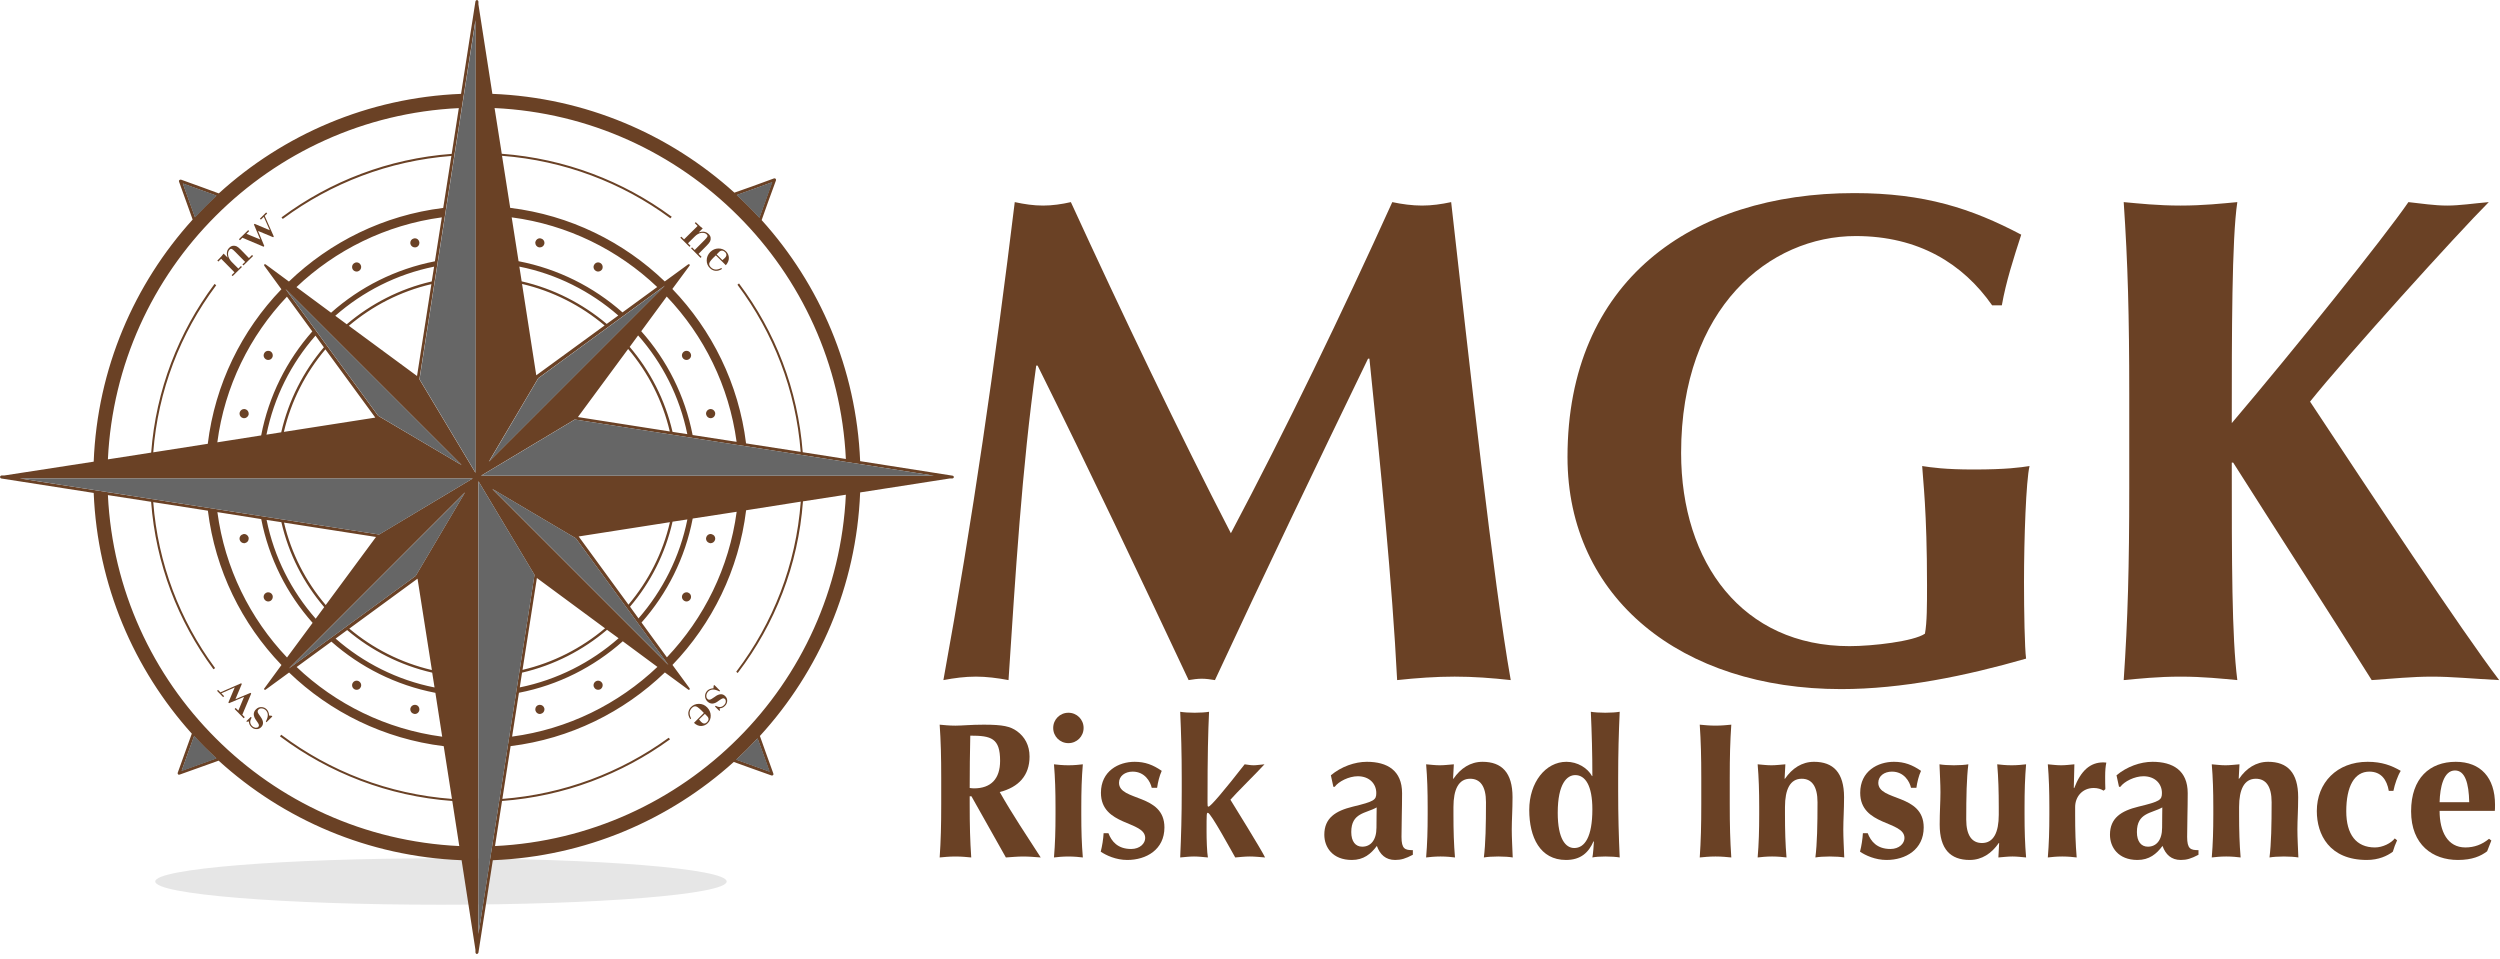 <?xml version="1.0" encoding="UTF-8" standalone="no"?>
<!DOCTYPE svg PUBLIC "-//W3C//DTD SVG 1.1//EN" "http://www.w3.org/Graphics/SVG/1.1/DTD/svg11.dtd">
<svg width="100%" height="100%" viewBox="0 0 245 94" version="1.1" xmlns="http://www.w3.org/2000/svg" xmlns:xlink="http://www.w3.org/1999/xlink" xml:space="preserve" xmlns:serif="http://www.serif.com/" style="fill-rule:evenodd;clip-rule:evenodd;stroke-linejoin:round;stroke-miterlimit:2;">
    <g id="Layer-1" serif:id="Layer 1" transform="matrix(1,0,0,1,-57.453,-133.251)">
        <g transform="matrix(0,-1,-1,0,100.662,191.641)">
            <path d="M-27.995,-28.004C-29.261,-28.004 -30.273,-15.474 -30.273,-0.009C-30.273,15.463 -29.261,27.995 -27.995,27.995C-26.746,27.995 -25.726,15.463 -25.726,-0.009C-25.726,-15.474 -26.746,-28.004 -27.995,-28.004" style="fill:rgb(230,230,230);"/>
        </g>
        <g transform="matrix(1,0,0,1,83.413,167.887)">
            <rect x="0" y="0" width="0.001" height="0.001" style="fill:rgb(106,65,37);"/>
        </g>
        <g transform="matrix(1,0,0,1,126.887,202.909)">
            <path d="M0,0.817C0,0.915 -0.054,1.023 -0.142,1.115C-0.333,1.296 -0.521,1.296 -0.731,1.083C-0.778,1.038 -0.843,0.961 -0.927,0.851L-0.355,0.301L-0.123,0.54C-0.039,0.624 0,0.712 0,0.817M-0.938,-0.68C-1.251,-0.68 -1.502,-0.579 -1.712,-0.371C-1.854,-0.232 -1.942,-0.049 -1.976,0.158C-2,0.372 -1.935,0.592 -1.783,0.824L-1.706,0.747C-1.928,0.326 -1.895,-0.018 -1.625,-0.285C-1.485,-0.421 -1.356,-0.463 -1.218,-0.428C-1.08,-0.4 -0.818,-0.175 -0.454,0.21L-1.425,1.181C-1.201,1.388 -0.967,1.497 -0.719,1.49C-0.461,1.479 -0.25,1.384 -0.082,1.216C0.121,1.023 0.223,0.767 0.216,0.463C0.209,0.158 0.088,-0.102 -0.135,-0.337C-0.366,-0.572 -0.636,-0.68 -0.938,-0.68" style="fill:rgb(106,65,37);fill-rule:nonzero;"/>
        </g>
        <g transform="matrix(1,0,0,1,127.502,201.759)">
            <path d="M0,-0.218C-0.238,-0.05 -0.406,0.049 -0.487,0.059C-0.571,0.076 -0.654,0.049 -0.724,-0.026C-0.81,-0.106 -0.839,-0.218 -0.825,-0.365C-0.81,-0.509 -0.738,-0.639 -0.65,-0.734C-0.389,-0.996 -0.028,-1 0.459,-0.747L0.521,-0.811L-0.042,-1.378L-0.112,-1.316L-0.129,-1.06C-0.389,-1.038 -0.589,-0.965 -0.738,-0.818C-0.876,-0.67 -0.954,-0.498 -0.954,-0.299C-0.954,-0.095 -0.876,0.076 -0.731,0.227C-0.42,0.529 -0.061,0.521 0.375,0.171C0.575,0.027 0.714,-0.057 0.791,-0.074C0.873,-0.088 0.937,-0.064 0.991,-0.008C1.069,0.059 1.085,0.15 1.077,0.265C1.069,0.385 1.008,0.494 0.903,0.595C0.677,0.823 0.409,0.838 0.095,0.658L0.018,0.728L0.445,1.16L0.514,1.103C0.487,1.019 0.474,0.957 0.474,0.904C0.67,0.904 0.842,0.83 0.991,0.673C1.136,0.536 1.201,0.378 1.217,0.192C1.224,0.01 1.164,-0.155 1.022,-0.288C0.765,-0.555 0.412,-0.537 0,-0.218" style="fill:rgb(106,65,37);fill-rule:nonzero;"/>
        </g>
        <g transform="matrix(1,0,0,1,82.07,202.628)">
            <path d="M0,-1.406L-0.063,-1.479L-1.544,-0.859L-0.918,-2.352L-0.987,-2.416L-3.017,-1.528L-3.251,-1.767L-3.345,-1.669L-2.752,-1.062L-2.648,-1.15L-2.927,-1.434L-1.613,-2.012L-2.237,-0.529L-2.175,-0.463L-0.698,-1.087L-1.26,0.263L-1.525,0L-1.625,0.106L-0.736,1.01L-0.631,0.905L-0.871,0.67L0,-1.406Z" style="fill:rgb(106,65,37);fill-rule:nonzero;"/>
        </g>
        <g transform="matrix(1,0,0,1,83.828,203.876)">
            <path d="M0,-0.501C-0.014,-0.758 -0.098,-0.957 -0.242,-1.108C-0.387,-1.252 -0.564,-1.329 -0.761,-1.329C-0.957,-1.339 -1.132,-1.266 -1.292,-1.108C-1.588,-0.81 -1.58,-0.449 -1.251,-0.007C-1.103,0.192 -1.019,0.329 -1.002,0.41C-0.99,0.491 -1.008,0.558 -1.071,0.617C-1.132,0.684 -1.227,0.701 -1.352,0.694C-1.464,0.67 -1.576,0.617 -1.672,0.522C-1.896,0.291 -1.911,0.02 -1.714,-0.287L-1.795,-0.372L-2.237,0.056L-2.172,0.115C-2.097,0.088 -2.033,0.081 -1.982,0.081C-1.982,0.277 -1.907,0.448 -1.758,0.6C-1.62,0.743 -1.458,0.824 -1.271,0.827C-1.085,0.838 -0.931,0.782 -0.789,0.645C-0.522,0.386 -0.535,0.038 -0.836,-0.375C-1.019,-0.613 -1.117,-0.785 -1.127,-0.866C-1.132,-0.957 -1.103,-1.034 -1.031,-1.098C-0.95,-1.182 -0.827,-1.22 -0.687,-1.199C-0.543,-1.182 -0.421,-1.111 -0.322,-1.017C-0.068,-0.758 -0.068,-0.397 -0.322,0.081L-0.265,0.157L0.314,-0.41L0.249,-0.48L0,-0.501Z" style="fill:rgb(106,65,37);fill-rule:nonzero;"/>
        </g>
        <g transform="matrix(1,0,0,1,127.928,159.477)">
            <path d="M0,-1.536C0.087,-1.623 0.182,-1.669 0.288,-1.662C0.386,-1.662 0.485,-1.613 0.582,-1.52C0.764,-1.332 0.757,-1.129 0.542,-0.928C0.503,-0.882 0.426,-0.817 0.324,-0.735L-0.244,-1.292L0,-1.536ZM-1.218,-0.71C-1.218,-0.404 -1.117,-0.156 -0.901,0.05C-0.757,0.198 -0.582,0.285 -0.375,0.315C-0.167,0.338 0.061,0.273 0.291,0.128L0.21,0.042C-0.21,0.263 -0.549,0.24 -0.819,-0.041C-0.954,-0.172 -0.998,-0.306 -0.961,-0.437C-0.931,-0.579 -0.713,-0.844 -0.321,-1.204L0.656,-0.233C0.852,-0.465 0.96,-0.696 0.954,-0.952C0.948,-1.204 0.852,-1.411 0.684,-1.585C0.485,-1.783 0.229,-1.874 -0.072,-1.874C-0.375,-1.867 -0.636,-1.759 -0.87,-1.529C-1.096,-1.292 -1.218,-1.019 -1.218,-0.71" style="fill:rgb(106,65,37);fill-rule:nonzero;"/>
        </g>
        <g transform="matrix(1,0,0,1,125.125,156.205)">
            <path d="M0,1.139L-0.249,0.883L0.395,0.242C0.617,0.017 0.831,-0.1 1.057,-0.13C1.287,-0.155 1.464,-0.113 1.585,0.017C1.666,0.093 1.68,0.164 1.646,0.245C1.613,0.317 1.511,0.432 1.369,0.58L0.405,1.546L0.151,1.291L0.049,1.377L0.983,2.319L1.082,2.219L0.787,1.923L1.592,1.109C1.755,0.944 1.869,0.807 1.916,0.702C1.967,0.599 1.988,0.482 1.971,0.347C1.96,0.213 1.89,0.101 1.781,-0.013C1.538,-0.253 1.22,-0.314 0.824,-0.181L0.813,-0.188L1.196,-0.572C1.031,-0.688 0.864,-0.835 0.692,-1.01L0.51,-1.18L0.416,-1.089L0.692,-0.807L-0.634,0.503L-0.901,0.242L-1.002,0.336L-0.1,1.237L0,1.139Z" style="fill:rgb(106,65,37);fill-rule:nonzero;"/>
        </g>
        <g transform="matrix(1,0,0,1,81.209,154.949)">
            <path d="M0,1.602L2.079,2.482L2.143,2.407L1.531,0.933L3.014,1.551L3.077,1.485L2.186,-0.538L2.426,-0.773L2.328,-0.88L1.715,-0.267L1.809,-0.174L2.097,-0.447L2.681,0.866L1.199,0.238L1.127,0.3L1.746,1.77L0.398,1.216L0.659,0.954L0.568,0.852L-0.342,1.744L-0.24,1.844L0,1.602Z" style="fill:rgb(106,65,37);fill-rule:nonzero;"/>
        </g>
        <g transform="matrix(1,0,0,1,79.126,159.026)">
            <path d="M0,-0.415L1.306,0.91L1.029,1.184L1.124,1.285L2.034,0.389L1.936,0.295L1.687,0.547L1.031,-0.108C0.826,-0.333 0.707,-0.552 0.68,-0.78C0.654,-1.01 0.707,-1.185 0.826,-1.308C0.908,-1.394 0.979,-1.406 1.063,-1.367C1.138,-1.325 1.247,-1.234 1.389,-1.085L2.353,-0.108L2.086,0.139L2.186,0.237L3.126,-0.684L3.029,-0.789L2.724,-0.485L1.923,-1.308C1.764,-1.469 1.625,-1.579 1.527,-1.63C1.418,-1.683 1.303,-1.7 1.173,-1.691C1.031,-1.67 0.914,-1.614 0.801,-1.5C0.554,-1.266 0.496,-0.945 0.629,-0.543L0.621,-0.538L0.242,-0.922C0.116,-0.753 -0.028,-0.592 -0.2,-0.415L-0.375,-0.245L-0.277,-0.142L0,-0.415Z" style="fill:rgb(106,65,37);fill-rule:nonzero;"/>
        </g>
        <g transform="matrix(1,0,0,1,110.244,156.614)">
            <path d="M0,0.87C0.04,0.882 0.082,0.882 0.116,0.882C0.312,0.882 0.498,0.752 0.552,0.551C0.563,0.514 0.566,0.474 0.566,0.437C0.566,0.243 0.433,0.06 0.231,0.011C0.193,-0.003 0.156,-0.012 0.116,-0.012C-0.084,-0.012 -0.258,0.125 -0.317,0.323C-0.332,0.356 -0.332,0.398 -0.332,0.437C-0.332,0.635 -0.196,0.817 0,0.87" style="fill:rgb(106,65,37);fill-rule:nonzero;"/>
        </g>
        <g transform="matrix(1,0,0,1,115.847,159.028)">
            <path d="M0,0.772C0.073,0.817 0.142,0.836 0.219,0.836C0.372,0.836 0.527,0.752 0.615,0.616C0.655,0.545 0.668,0.465 0.668,0.388C0.668,0.235 0.583,0.081 0.452,0.004C0.372,-0.041 0.296,-0.064 0.219,-0.064C0.073,-0.064 -0.089,0.02 -0.163,0.167C-0.21,0.235 -0.228,0.316 -0.228,0.381C-0.228,0.545 -0.146,0.689 0,0.772" style="fill:rgb(106,65,37);fill-rule:nonzero;"/>
        </g>
        <g transform="matrix(1,0,0,1,124.343,167.855)">
            <path d="M0,0.45C0.084,0.59 0.229,0.673 0.391,0.673C0.466,0.673 0.537,0.652 0.608,0.613C0.761,0.524 0.838,0.373 0.838,0.229C0.838,0.152 0.815,0.064 0.771,-0.001L0.708,0.033L0.771,-0.001C0.692,-0.153 0.543,-0.223 0.386,-0.223C0.31,-0.223 0.229,-0.206 0.168,-0.167C0.02,-0.079 -0.062,0.064 -0.062,0.229C-0.062,0.292 -0.039,0.373 0,0.45" style="fill:rgb(106,65,37);fill-rule:nonzero;"/>
        </g>
        <g transform="matrix(1,0,0,1,127.092,173.334)">
            <path d="M0,0.901C0.046,0.901 0.079,0.896 0.119,0.887C0.323,0.835 0.454,0.649 0.454,0.451C0.454,0.416 0.451,0.374 0.437,0.331L0.368,0.359L0.437,0.331C0.375,0.137 0.204,0 0,0C-0.037,0 -0.077,0.009 -0.117,0.018C-0.313,0.074 -0.45,0.253 -0.45,0.451C-0.45,0.493 -0.44,0.533 -0.429,0.563C-0.375,0.761 -0.2,0.901 0,0.901" style="fill:rgb(106,65,37);fill-rule:nonzero;"/>
        </g>
        <g transform="matrix(1,0,0,1,127.546,186.031)">
            <path d="M0,0.006C0,-0.204 -0.131,-0.372 -0.335,-0.422C-0.375,-0.439 -0.408,-0.449 -0.454,-0.449C-0.654,-0.449 -0.829,-0.316 -0.883,-0.113C-0.894,-0.074 -0.904,-0.036 -0.904,0.006C-0.904,0.202 -0.768,0.382 -0.571,0.431C-0.531,0.455 -0.491,0.455 -0.454,0.455C-0.25,0.455 -0.079,0.319 -0.018,0.125L-0.086,0.098L-0.018,0.125C-0.003,0.091 0,0.038 0,0.006" style="fill:rgb(106,65,37);fill-rule:nonzero;"/>
        </g>
        <g transform="matrix(1,0,0,1,124.952,192.134)">
            <path d="M0,-0.775C-0.072,-0.828 -0.142,-0.838 -0.217,-0.838C-0.379,-0.838 -0.524,-0.754 -0.608,-0.614C-0.647,-0.546 -0.67,-0.469 -0.67,-0.392C-0.67,-0.239 -0.589,-0.087 -0.44,-0C-0.379,0.038 -0.298,0.063 -0.223,0.063C-0.072,0.063 0.084,-0.025 0.163,-0.169L0.1,-0.196L0.163,-0.169C0.21,-0.239 0.223,-0.312 0.223,-0.392C0.223,-0.546 0.152,-0.698 0,-0.775" style="fill:rgb(106,65,37);fill-rule:nonzero;"/>
        </g>
        <g transform="matrix(1,0,0,1,116.462,200.619)">
            <path d="M0,-0.432C-0.088,-0.582 -0.244,-0.663 -0.396,-0.663C-0.473,-0.663 -0.542,-0.646 -0.615,-0.604C-0.761,-0.516 -0.843,-0.372 -0.843,-0.218C-0.843,-0.134 -0.826,-0.06 -0.778,0.003C-0.705,0.157 -0.542,0.231 -0.396,0.231C-0.319,0.231 -0.244,0.216 -0.163,0.174C-0.032,0.09 0.053,-0.06 0.053,-0.218C0.053,-0.295 0.04,-0.372 0,-0.432" style="fill:rgb(106,65,37);fill-rule:nonzero;"/>
        </g>
        <g transform="matrix(1,0,0,1,110.36,203.223)">
            <path d="M0,-0.9C-0.034,-0.9 -0.076,-0.893 -0.116,-0.886C-0.325,-0.837 -0.447,-0.655 -0.447,-0.456C-0.447,-0.417 -0.44,-0.379 -0.433,-0.333C-0.374,-0.132 -0.2,0 0,0C0.04,0 0.077,-0.01 0.116,-0.024L0.102,-0.09L0.116,-0.024C0.317,-0.077 0.45,-0.255 0.45,-0.456C0.45,-0.49 0.447,-0.529 0.437,-0.567C0.382,-0.767 0.196,-0.9 0,-0.9" style="fill:rgb(106,65,37);fill-rule:nonzero;"/>
        </g>
        <g transform="matrix(1,0,0,1,98.234,203.21)">
            <path d="M0,-0.873C-0.049,-0.88 -0.084,-0.887 -0.121,-0.887C-0.321,-0.887 -0.503,-0.754 -0.56,-0.554C-0.572,-0.516 -0.572,-0.477 -0.572,-0.442C-0.572,-0.242 -0.445,-0.063 -0.242,-0.011L-0.223,-0.077L-0.242,-0.011C-0.204,0.003 -0.158,0.014 -0.121,0.014C0.07,0.014 0.254,-0.119 0.305,-0.319C0.317,-0.365 0.321,-0.403 0.321,-0.442C0.321,-0.642 0.193,-0.824 0,-0.873" style="fill:rgb(106,65,37);fill-rule:nonzero;"/>
        </g>
        <g transform="matrix(1,0,0,1,92.626,200.791)">
            <path d="M0,-0.775C-0.066,-0.817 -0.147,-0.835 -0.223,-0.835C-0.377,-0.835 -0.533,-0.754 -0.612,-0.603C-0.652,-0.544 -0.669,-0.466 -0.669,-0.389C-0.669,-0.231 -0.591,-0.081 -0.445,0.003C-0.377,0.045 -0.303,0.06 -0.223,0.06C-0.066,0.06 0.086,-0.014 0.161,-0.169C0.205,-0.231 0.224,-0.305 0.224,-0.389C0.224,-0.544 0.142,-0.687 0,-0.775" style="fill:rgb(106,65,37);fill-rule:nonzero;"/>
        </g>
        <g transform="matrix(1,0,0,1,84.126,191.974)">
            <path d="M0,-0.453C-0.075,-0.593 -0.231,-0.677 -0.389,-0.677C-0.461,-0.677 -0.54,-0.667 -0.612,-0.617C-0.757,-0.537 -0.838,-0.386 -0.838,-0.231C-0.838,-0.151 -0.813,-0.078 -0.774,-0.008C-0.69,0.136 -0.54,0.224 -0.382,0.224C-0.308,0.224 -0.231,0.199 -0.159,0.161C-0.017,0.073 0.058,-0.078 0.058,-0.231C0.058,-0.308 0.049,-0.386 0,-0.453" style="fill:rgb(106,65,37);fill-rule:nonzero;"/>
        </g>
        <g transform="matrix(1,0,0,1,81.379,186.486)">
            <path d="M0,-0.904C-0.046,-0.904 -0.079,-0.894 -0.112,-0.877C-0.319,-0.827 -0.453,-0.659 -0.453,-0.449C-0.453,-0.417 -0.445,-0.364 -0.435,-0.33C-0.38,-0.136 -0.198,0 0,0C0.039,0 0.072,0 0.116,-0.024C0.315,-0.073 0.445,-0.253 0.445,-0.449C0.445,-0.491 0.44,-0.529 0.437,-0.568C0.373,-0.771 0.194,-0.904 0,-0.904" style="fill:rgb(106,65,37);fill-rule:nonzero;"/>
        </g>
        <g transform="matrix(1,0,0,1,81.267,173.349)">
            <path d="M0,0.873C0.033,0.882 0.066,0.887 0.112,0.887C0.307,0.887 0.485,0.747 0.549,0.557C0.552,0.519 0.558,0.478 0.558,0.436C0.558,0.238 0.428,0.06 0.228,0.003C0.184,-0.005 0.144,-0.014 0.112,-0.014C-0.086,-0.014 -0.268,0.123 -0.323,0.317C-0.333,0.359 -0.34,0.401 -0.34,0.436C-0.34,0.634 -0.207,0.82 0,0.873" style="fill:rgb(106,65,37);fill-rule:nonzero;"/>
        </g>
        <g transform="matrix(1,0,0,1,83.413,168.272)">
            <path d="M0.102,0.197C0.174,0.235 0.252,0.256 0.324,0.256C0.482,0.256 0.638,0.174 0.713,0.033C0.763,-0.044 0.771,-0.124 0.771,-0.187C0.771,-0.352 0.696,-0.496 0.554,-0.584C0.482,-0.622 0.405,-0.64 0.324,-0.64C0.174,-0.64 0.023,-0.57 -0.061,-0.417C-0.1,-0.352 -0.125,-0.264 -0.125,-0.187C-0.125,-0.044 -0.043,0.107 0.102,0.197" style="fill:rgb(106,65,37);fill-rule:nonzero;"/>
        </g>
        <g transform="matrix(1,0,0,1,92.015,159.185)">
            <path d="M0,0.459C0.079,0.596 0.235,0.68 0.389,0.68C0.464,0.68 0.545,0.661 0.612,0.615C0.754,0.533 0.833,0.389 0.833,0.231C0.833,0.159 0.817,0.079 0.773,0.01C0.698,-0.137 0.545,-0.221 0.389,-0.221C0.309,-0.221 0.235,-0.198 0.167,-0.153C0.021,-0.076 -0.058,0.079 -0.058,0.231C-0.058,0.308 -0.041,0.389 0,0.459" style="fill:rgb(106,65,37);fill-rule:nonzero;"/>
        </g>
        <g transform="matrix(1,0,0,1,98.113,156.602)">
            <path d="M0,0.894C0.033,0.894 0.072,0.894 0.121,0.882C0.314,0.829 0.442,0.647 0.442,0.449C0.442,0.41 0.438,0.368 0.426,0.335C0.375,0.137 0.2,0 0,0C-0.037,0 -0.083,0.009 -0.121,0.023C-0.324,0.072 -0.451,0.254 -0.451,0.449C-0.451,0.486 -0.445,0.526 -0.438,0.563C-0.382,0.764 -0.2,0.894 0,0.894" style="fill:rgb(106,65,37);fill-rule:nonzero;"/>
        </g>
        <g transform="matrix(1,0,0,1,129.788,154.399)">
            <path d="M0,51.202C-6.164,57.366 -14.531,61.313 -23.823,61.765L-23.136,57.348C-17.027,56.892 -11.401,54.725 -6.73,51.346L-6.674,51.297L-6.721,51.248C-6.73,51.226 -6.746,51.209 -6.765,51.195L-6.805,51.153L-6.859,51.191C-11.48,54.54 -17.059,56.679 -23.103,57.145L-22.296,51.971C-16.462,51.252 -11.203,48.629 -7.177,44.751L-4.901,46.424L-4.884,46.437L-4.884,46.428L-4.884,46.441C-4.857,46.452 -4.844,46.459 -4.83,46.459C-4.796,46.459 -4.782,46.452 -4.756,46.424C-4.728,46.395 -4.728,46.35 -4.752,46.322L-4.749,46.311L-6.434,44.015C-2.547,39.976 0.068,34.71 0.785,28.858L6.139,28.014C5.676,34.226 3.404,39.927 -0.142,44.625L-0.182,44.681L-0.142,44.723L-0.098,44.759L-0.041,44.807L0.007,44.744C3.603,40.014 5.892,34.255 6.356,27.985L10.56,27.335C10.118,36.642 6.176,45.032 0,51.202M2.405,52.619L3.064,54.456L1.232,53.793L-0.175,53.292C0.542,52.626 1.232,51.942 1.9,51.226L2.405,52.619ZM-51.191,51.202C-57.361,45.039 -61.314,36.674 -61.761,27.373L-57.526,28.028C-57.072,34.118 -54.886,39.734 -51.454,44.387L-51.415,44.439L-51.363,44.408C-51.343,44.39 -51.324,44.38 -51.305,44.362L-51.256,44.32L-51.299,44.264C-54.69,39.653 -56.854,34.1 -57.317,28.062L-51.962,28.9C-51.242,34.738 -48.628,39.99 -44.75,44.022L-46.419,46.301L-46.433,46.301L-46.426,46.301L-46.438,46.322C-46.472,46.35 -46.463,46.406 -46.423,46.437C-46.407,46.452 -46.393,46.459 -46.363,46.459C-46.347,46.459 -46.326,46.452 -46.311,46.441L-46.311,46.444L-44.005,44.759C-39.97,48.646 -34.702,51.259 -28.851,51.977L-28.044,57.145C-34.28,56.679 -40.003,54.425 -44.712,50.901L-44.775,50.855L-44.813,50.911C-44.822,50.922 -44.834,50.935 -44.852,50.95L-44.899,51.003L-44.838,51.058C-40.082,54.61 -34.299,56.886 -28.011,57.348L-27.326,61.765C-36.634,61.324 -45.022,57.376 -51.191,51.202M-52.688,53.716L-54.528,54.379L-53.87,52.542L-53.313,51.003C-52.626,51.753 -51.899,52.472 -51.154,53.166L-52.688,53.716ZM-51.191,0.005C-45.027,-6.158 -36.66,-10.111 -27.371,-10.553L-28.069,-6.069C-34.266,-5.608 -39.982,-3.38 -44.689,0.112L-44.752,0.145L-44.7,0.203L-44.67,0.252L-44.631,0.305L-44.57,0.268C-39.895,-3.182 -34.241,-5.39 -28.101,-5.865L-28.9,-0.77C-34.739,-0.052 -39.989,2.568 -44.02,6.444L-46.286,4.773L-46.305,4.764L-46.311,4.756C-46.349,4.733 -46.405,4.733 -46.433,4.766C-46.463,4.808 -46.463,4.846 -46.437,4.88L-46.447,4.88L-44.757,7.198C-48.642,11.228 -51.261,16.492 -51.973,22.344L-57.317,23.181C-56.844,17.095 -54.637,11.491 -51.188,6.865L-51.145,6.802L-51.2,6.763C-51.219,6.744 -51.231,6.737 -51.242,6.728L-51.305,6.676L-51.352,6.737C-54.833,11.407 -57.056,17.074 -57.519,23.208L-61.761,23.869C-61.32,14.567 -57.374,6.178 -51.191,0.005M-53.74,-1.306L-54.406,-3.152L-52.567,-2.489L-51.144,-1.976C-51.86,-1.302 -52.557,-0.612 -53.229,0.116L-53.74,-1.306ZM0,0.005C6.164,6.165 10.115,14.537 10.56,23.832L6.332,23.169C5.862,17.02 3.632,11.361 0.128,6.688L0.087,6.626L0.035,6.676C0.014,6.688 0,6.702 -0.014,6.714L-0.066,6.756L-0.02,6.817C3.438,11.452 5.655,17.046 6.132,23.133L0.778,22.304C0.062,16.462 -2.57,11.202 -6.444,7.17L-4.768,4.903L-4.756,4.891L-4.752,4.88C-4.721,4.846 -4.737,4.789 -4.763,4.764C-4.796,4.733 -4.844,4.733 -4.884,4.756L-4.884,4.752L-7.188,6.433C-11.223,2.551 -16.485,-0.06 -22.336,-0.778L-23.136,-5.878C-17.004,-5.406 -11.357,-3.224 -6.696,0.203L-6.642,0.252L-6.597,0.198C-6.576,0.188 -6.568,0.174 -6.553,0.153L-6.505,0.097L-6.568,0.047C-11.28,-3.413 -16.973,-5.611 -23.162,-6.079L-23.867,-10.558C-14.555,-10.118 -6.172,-6.167 0,0.005M1.485,-2.61L3.315,-3.273L2.656,-1.432L2.083,0.174C1.379,-0.599 0.644,-1.33 -0.121,-2.033L1.485,-2.61ZM-9.464,39.86C-6.954,37.024 -5.189,33.532 -4.451,29.669L-0.142,29.006C-0.88,34.496 -3.338,39.436 -6.979,43.271L-9.464,39.86ZM-21.478,46.743C-17.616,45.992 -14.133,44.215 -11.303,41.697L-7.908,44.208C-11.733,47.84 -16.666,50.305 -22.149,51.038L-21.478,46.743ZM-25.45,26.008L-19.956,35.187L-25.45,70.377L-25.45,26.008ZM-39.858,41.732C-37.025,44.239 -33.529,46.003 -29.667,46.75L-29,51.048C-34.492,50.315 -39.44,47.854 -43.264,44.219L-39.858,41.732ZM-46.735,29.722C-45.984,33.574 -44.212,37.069 -41.698,39.892L-44.208,43.286C-47.834,39.465 -50.302,34.531 -51.03,29.041L-46.735,29.722ZM-26.007,25.744L-35.184,31.232L-70.372,25.744L-26.007,25.744ZM-41.73,11.331C-44.233,14.168 -46,17.663 -46.74,21.523L-51.037,22.2C-50.318,16.708 -47.848,11.756 -44.216,7.927L-41.73,11.331ZM-29.715,4.46C-33.566,5.212 -37.06,6.98 -39.889,9.498L-43.283,6.988C-39.461,3.362 -34.523,0.892 -29.037,0.153L-29.715,4.46ZM-25.741,25.189L-31.236,16.017L-25.741,-19.174L-25.741,25.189ZM-11.332,9.466C-14.166,6.959 -17.66,5.196 -21.516,4.451L-22.189,0.153C-16.695,0.88 -11.757,3.341 -7.929,6.98L-11.332,9.466ZM-4.458,21.485C-5.207,17.625 -6.982,14.133 -9.494,11.312L-6.995,7.913C-3.355,11.735 -0.892,16.666 -0.149,22.151L-4.458,21.485ZM-25.192,25.468L-16.012,19.965L19.18,25.468L-25.192,25.468ZM-10.593,38.307C-8.584,35.948 -7.129,33.104 -6.426,29.977L-4.972,29.756C-5.709,33.42 -7.394,36.74 -9.761,39.454L-10.593,38.307ZM-21.174,44.772C-18.045,44.043 -15.207,42.581 -12.846,40.572L-11.713,41.399C-14.417,43.776 -17.73,45.47 -21.397,46.217L-21.174,44.772ZM-38.312,40.6C-35.949,42.605 -33.102,44.057 -29.979,44.772L-29.75,46.223C-33.419,45.495 -36.739,43.802 -39.446,41.434L-38.312,40.6ZM-44.761,30.026C-44.042,33.157 -42.582,35.99 -40.564,38.352L-41.397,39.485C-43.776,36.775 -45.471,33.462 -46.207,29.806L-44.761,30.026ZM-40.596,12.886C-42.6,15.244 -44.058,18.096 -44.775,21.218L-46.221,21.448C-45.488,17.777 -43.797,14.46 -41.418,11.745L-40.596,12.886ZM-30.025,6.433C-33.147,7.152 -35.991,8.623 -38.354,10.63L-39.479,9.798C-36.778,7.426 -33.461,5.725 -29.794,4.984L-30.025,6.433ZM-12.877,10.597C-15.248,8.6 -18.089,7.137 -21.211,6.425L-21.438,4.98C-17.779,5.711 -14.455,7.401 -11.743,9.771L-12.877,10.597ZM-6.426,21.176C-7.15,18.047 -8.611,15.214 -10.625,12.848L-9.799,11.723C-7.415,14.415 -5.724,17.739 -4.979,21.397L-6.426,21.176ZM-15.626,31.425L-6.684,30.026C-7.384,33.058 -8.804,35.811 -10.746,38.107L-15.626,31.425ZM-19.719,35.496L-13.042,40.425C-15.339,42.364 -18.1,43.791 -21.127,44.499L-19.719,35.496ZM-31.417,35.562L-30.011,44.516C-33.047,43.805 -35.808,42.391 -38.103,40.457L-31.417,35.562ZM-40.414,38.146C-42.361,35.853 -43.79,33.1 -44.501,30.068L-35.487,31.474L-40.414,38.146ZM-35.556,19.776L-44.514,21.176C-43.804,18.145 -42.387,15.384 -40.447,13.091L-35.556,19.776ZM-31.466,15.7L-38.147,10.779C-35.845,8.83 -33.098,7.405 -30.06,6.698L-31.466,15.7ZM-19.781,15.632L-21.174,6.679C-18.147,7.384 -15.384,8.806 -13.083,10.746L-19.781,15.632ZM-10.777,13.051C-8.828,15.344 -7.408,18.108 -6.696,21.134L-15.7,19.724L-10.777,13.051ZM-27.096,24.431L-35.281,19.6L-44.358,7.17L-27.096,24.431ZM-24.435,24.098L-19.591,15.914L-7.177,6.839L-24.435,24.098ZM-24.097,26.763L-15.907,31.603L-6.832,44.022L-24.097,26.763ZM-26.761,27.098L-31.6,35.289L-44.02,44.362L-26.761,27.098ZM21.141,25.596C21.141,25.566 21.141,25.55 21.113,25.536C21.097,25.503 21.059,25.468 21.019,25.468L11.96,24.044C11.582,14.967 8,6.724 2.307,0.421L2.929,-1.33L3.708,-3.465C3.722,-3.524 3.718,-3.589 3.672,-3.631C3.632,-3.673 3.569,-3.685 3.515,-3.664L1.379,-2.883L-0.365,-2.268C-6.696,-7.992 -14.963,-11.586 -24.083,-11.95L-25.45,-20.729L-25.45,-20.99C-25.45,-21.048 -25.49,-21.094 -25.531,-21.125C-25.552,-21.132 -25.578,-21.148 -25.604,-21.148C-25.625,-21.148 -25.648,-21.132 -25.666,-21.106C-25.695,-21.094 -25.734,-21.059 -25.741,-21.018L-27.152,-11.95C-36.274,-11.582 -44.57,-7.951 -50.893,-2.196L-52.46,-2.772L-54.595,-3.543C-54.653,-3.553 -54.716,-3.543 -54.76,-3.497C-54.8,-3.465 -54.814,-3.394 -54.792,-3.352L-54.022,-1.21L-53.456,0.37C-59.181,6.688 -62.794,14.967 -63.153,24.095L-71.929,25.45L-72.19,25.45C-72.239,25.45 -72.293,25.49 -72.311,25.537C-72.333,25.554 -72.339,25.581 -72.333,25.608C-72.333,25.627 -72.325,25.648 -72.311,25.664C-72.293,25.702 -72.258,25.734 -72.209,25.744L-63.153,27.159C-62.783,36.207 -59.211,44.439 -53.538,50.75L-54.145,52.43L-54.917,54.579C-54.942,54.631 -54.917,54.698 -54.886,54.733C-54.846,54.782 -54.785,54.785 -54.723,54.761L-52.584,53.997L-50.909,53.397C-44.571,59.164 -36.259,62.793 -27.098,63.154L-25.741,71.936L-25.741,72.185C-25.741,72.245 -25.706,72.298 -25.666,72.319C-25.639,72.329 -25.618,72.35 -25.595,72.35L-25.592,72.35C-25.564,72.34 -25.544,72.329 -25.531,72.315C-25.49,72.287 -25.467,72.256 -25.45,72.214L-24.039,63.154C-14.971,62.793 -6.73,59.21 -0.426,53.523L1.127,54.084L3.268,54.848C3.315,54.87 3.387,54.855 3.417,54.817C3.464,54.782 3.478,54.716 3.454,54.663L2.682,52.514L2.135,50.978C7.936,44.636 11.594,36.295 11.96,27.11L20.734,25.744L20.99,25.744C21.052,25.744 21.097,25.706 21.124,25.664C21.141,25.644 21.151,25.618 21.141,25.596" style="fill:rgb(106,65,37);fill-rule:nonzero;"/>
        </g>
        <g transform="matrix(1,0,0,1,98.567,144.397)">
            <path d="M0,26.019L5.494,35.191L5.494,-9.172L0,26.019Z" style="fill:rgb(102,102,102);fill-rule:nonzero;"/>
        </g>
        <g transform="matrix(1,0,0,1,109.839,215.599)">
            <path d="M0,-26.013L-5.494,-35.189L-5.494,9.176L0,-26.013Z" style="fill:rgb(102,102,102);fill-rule:nonzero;"/>
        </g>
        <g transform="matrix(1,0,0,1,94.611,180.143)">
            <path d="M0,5.495L9.175,0L-35.183,0L0,5.495Z" style="fill:rgb(102,102,102);fill-rule:nonzero;"/>
        </g>
        <g transform="matrix(1,0,0,1,113.79,179.866)">
            <path d="M0,-5.503L-9.178,0L35.19,0L0,-5.503Z" style="fill:rgb(102,102,102);fill-rule:nonzero;"/>
        </g>
        <g transform="matrix(1,0,0,1,94.516,166.415)">
            <path d="M0,7.584L8.185,12.422L-9.075,-4.838L0,7.584Z" style="fill:rgb(102,102,102);fill-rule:nonzero;"/>
        </g>
        <g transform="matrix(1,0,0,1,98.197,190.57)">
            <path d="M0,-0.882L4.842,-9.073L-12.42,8.191L0,-0.882Z" style="fill:rgb(102,102,102);fill-rule:nonzero;"/>
        </g>
        <g transform="matrix(1,0,0,1,113.89,193.58)">
            <path d="M0,-7.578L-8.185,-12.419L9.079,4.841L0,-7.578Z" style="fill:rgb(102,102,102);fill-rule:nonzero;"/>
        </g>
        <g transform="matrix(1,0,0,1,110.21,169.418)">
            <path d="M0,0.898L-4.836,9.079L12.42,-8.181L0,0.898Z" style="fill:rgb(102,102,102);fill-rule:nonzero;"/>
        </g>
        <g transform="matrix(1,0,0,1,131.862,151.111)">
            <path d="M0,3.486L0.016,3.506L0.612,1.872L1.295,-0.02L-0.589,0.66L-2.223,1.244L-2.205,1.274C-1.441,1.982 -0.703,2.716 0,3.486" style="fill:rgb(102,102,102);fill-rule:nonzero;"/>
        </g>
        <g transform="matrix(1,0,0,1,75.358,154.572)">
            <path d="M0,-3.355L0.676,-1.465L1.201,0L1.234,-0.035C1.898,-0.753 2.603,-1.453 3.318,-2.128L3.346,-2.149L1.884,-2.669L0,-3.355Z" style="fill:rgb(102,102,102);fill-rule:nonzero;"/>
        </g>
        <g transform="matrix(1,0,0,1,76.499,208.785)">
            <path d="M0,-3.394L-0.024,-3.433L-0.593,-1.844L-1.266,0.039L0.617,-0.645L2.188,-1.206L2.158,-1.235C1.418,-1.921 0.694,-2.655 0,-3.394" style="fill:rgb(102,102,102);fill-rule:nonzero;"/>
        </g>
        <g transform="matrix(1,0,0,1,131.699,208.901)">
            <path d="M0,-3.311L-0.016,-3.279C-0.678,-2.571 -1.369,-1.883 -2.093,-1.228L-2.126,-1.197L-0.678,-0.684L1.208,0L0.522,-1.883L0,-3.311Z" style="fill:rgb(102,102,102);fill-rule:nonzero;"/>
        </g>
        <g transform="matrix(1,0,0,1,159.003,183.879)">
            <path d="M0,-14.8C-1.425,-4.549 -2.037,5.77 -2.715,16.021C-3.801,15.817 -4.888,15.681 -5.906,15.681C-6.992,15.681 -8.01,15.817 -9.097,16.021C-6.246,0.407 -4.005,-15.207 -2.104,-30.821C-1.154,-30.617 -0.271,-30.482 0.679,-30.482C1.562,-30.482 2.512,-30.617 3.395,-30.821C8.35,-20.027 14.121,-7.944 19.076,1.629C24.439,-8.487 30.006,-20.027 34.894,-30.821C35.844,-30.617 36.862,-30.482 37.813,-30.482C38.764,-30.482 39.714,-30.617 40.664,-30.821C42.429,-15.207 44.805,6.449 46.502,16.021C44.669,15.817 42.837,15.681 41.004,15.681C39.171,15.681 37.27,15.817 35.369,16.021C34.894,6.585 33.739,-4.957 32.653,-15.479L32.518,-15.479C27.426,-4.957 22.402,5.499 17.515,16.021C17.107,15.953 16.632,15.886 16.225,15.886C15.818,15.886 15.342,15.953 14.935,16.021C10.115,5.77 5.228,-4.549 0.136,-14.8L0,-14.8Z" style="fill:rgb(106,65,37);fill-rule:nonzero;"/>
        </g>
        <g transform="matrix(1,0,0,1,252.682,189.784)">
            <path d="M0,-26.611C-2.851,-30.684 -7.195,-33.4 -13.373,-33.4C-21.791,-33.4 -30.48,-26.407 -30.48,-12.151C-30.48,-1.357 -24.438,6.789 -13.984,6.789C-11.676,6.789 -7.671,6.315 -6.585,5.568C-6.381,4.482 -6.381,2.785 -6.381,0.816C-6.381,-6.516 -6.788,-9.571 -6.856,-10.861C-5.974,-10.725 -4.616,-10.522 -1.833,-10.522C1.426,-10.522 2.783,-10.725 3.666,-10.861C3.327,-9.436 3.123,-3.8 3.123,0.544C3.123,3.396 3.191,6.993 3.327,8.012C-2.579,9.708 -8.825,10.998 -14.799,10.998C-30.413,10.998 -41.614,2.106 -41.614,-11.744C-41.614,-28.987 -29.462,-37.609 -13.509,-37.609C-6.652,-37.609 -2.036,-36.115 2.852,-33.535C2.104,-31.227 1.358,-28.919 0.951,-26.611L0,-26.611Z" style="fill:rgb(106,65,37);fill-rule:nonzero;"/>
        </g>
        <g transform="matrix(1,0,0,1,276.167,174.375)">
            <path d="M0,4.208C0,13.984 0,21.248 0.543,25.525C-0.951,25.39 -2.784,25.186 -5.024,25.186C-7.265,25.186 -9.098,25.39 -10.591,25.525C-10.184,19.551 -10.048,14.324 -10.048,6.721L-10.048,-2.513C-10.048,-10.116 -10.184,-15.343 -10.591,-21.317C-9.098,-21.181 -7.265,-20.978 -5.024,-20.978C-2.784,-20.978 -0.951,-21.181 0.543,-21.317C0,-17.719 0,-8.418 0,0.339C6.109,-6.857 14.935,-17.855 17.311,-21.317C18.601,-21.181 19.822,-20.978 21.112,-20.978C22.334,-20.978 23.624,-21.181 25.186,-21.317C22.131,-18.262 11.201,-6.178 7.671,-1.766C13.509,7.06 22.538,20.705 26.204,25.525C23.556,25.39 21.588,25.186 19.619,25.186C17.65,25.186 15.682,25.39 13.713,25.525C9.232,18.396 4.616,11.269 0.136,4.208L0,4.208Z" style="fill:rgb(106,65,37);fill-rule:nonzero;"/>
        </g>
        <g transform="matrix(1,0,0,1,152.54,216.207)">
            <path d="M0,-10.863C-0.038,-9.147 -0.057,-7.45 -0.057,-5.733C0.094,-5.715 0.227,-5.696 0.358,-5.696C2.018,-5.696 2.923,-6.62 2.923,-8.392C2.923,-10.618 2.056,-10.863 0,-10.863M0.113,-4.923L-0.057,-4.923L-0.057,-4.149C-0.057,-2.037 -0.019,-0.585 0.094,1.075C-0.321,1.037 -0.83,0.981 -1.452,0.981C-2.075,0.981 -2.584,1.037 -2.999,1.075C-2.886,-0.585 -2.848,-2.037 -2.848,-4.149L-2.848,-6.715C-2.848,-8.826 -2.886,-10.279 -2.999,-11.938C-2.584,-11.9 -2.075,-11.843 -1.452,-11.843C-0.773,-11.843 0.038,-11.938 1.32,-11.938C3.225,-11.938 3.923,-11.768 4.583,-11.297C5.337,-10.75 5.809,-9.921 5.809,-8.807C5.809,-6.978 4.753,-5.808 2.886,-5.338C4.093,-3.206 5.526,-1.056 6.903,1.075C6.337,1.037 5.771,0.981 5.205,0.981C4.64,0.981 4.055,1.037 3.489,1.075L0.113,-4.923Z" style="fill:rgb(106,65,37);fill-rule:nonzero;"/>
        </g>
        <g transform="matrix(1,0,0,1,160.893,208.041)">
            <path d="M0,4.3C0,2.772 -0.038,1.433 -0.151,0.112C0.188,0.151 0.679,0.207 1.264,0.207C1.848,0.207 2.357,0.151 2.678,0.112C2.565,1.433 2.527,2.772 2.527,4.3L2.527,5.054C2.527,6.582 2.565,7.921 2.678,9.241C2.357,9.203 1.848,9.147 1.264,9.147C0.679,9.147 0.188,9.203 -0.151,9.241C-0.038,7.921 0,6.582 0,5.054L0,4.3ZM1.264,-4.941C2.093,-4.941 2.753,-4.281 2.753,-3.452C2.753,-2.622 2.093,-1.962 1.264,-1.962C0.434,-1.962 -0.226,-2.622 -0.226,-3.452C-0.226,-4.281 0.434,-4.941 1.264,-4.941" style="fill:rgb(106,65,37);fill-rule:nonzero;"/>
        </g>
        <g transform="matrix(1,0,0,1,166.079,210.53)">
            <path d="M0,4.375C0.302,5.167 0.905,5.922 2.226,5.922C3.093,5.922 3.603,5.375 3.603,4.847C3.603,3.131 -0.735,3.696 -0.735,0.415C-0.735,-1.717 1,-2.622 2.565,-2.622C3.603,-2.622 4.375,-2.32 5.224,-1.735C4.998,-1.245 4.847,-0.623 4.771,-0.076L4.244,-0.076C4.111,-0.68 3.564,-1.66 2.376,-1.66C1.622,-1.66 1.037,-1.227 1.037,-0.566C1.037,1.264 5.488,0.472 5.488,3.81C5.488,5.979 3.715,6.997 1.848,6.997C0.735,6.997 -0.226,6.544 -0.754,6.186C-0.604,5.582 -0.509,4.979 -0.472,4.375L0,4.375Z" style="fill:rgb(106,65,37);fill-rule:nonzero;"/>
        </g>
        <g transform="matrix(1,0,0,1,173.263,210.757)">
            <path d="M0,-1.227C0,-3.698 -0.057,-5.622 -0.151,-7.752C0.17,-7.696 0.717,-7.658 1.264,-7.658C1.811,-7.658 2.357,-7.696 2.678,-7.752C2.584,-5.622 2.527,-3.698 2.527,1.13C2.527,1.47 2.527,1.545 2.622,1.545C2.829,1.545 4.225,-0.114 6.167,-2.604C6.469,-2.566 6.752,-2.509 7.054,-2.509C7.336,-2.509 7.638,-2.566 8.11,-2.604C7.45,-1.869 5.3,0.245 4.771,0.867C5.073,1.357 7.846,5.827 8.167,6.525C7.638,6.487 7.167,6.43 6.676,6.43C6.186,6.43 5.714,6.487 5.243,6.525C4.904,5.94 2.848,2.149 2.565,2.149C2.433,2.149 2.433,2.206 2.433,4.016C2.433,4.695 2.471,6.053 2.565,6.525C2.112,6.487 1.66,6.43 1.207,6.43C0.754,6.43 0.302,6.487 -0.151,6.525C-0.057,4.393 0,2.469 0,-0.001L0,-1.227Z" style="fill:rgb(106,65,37);fill-rule:nonzero;"/>
        </g>
        <g transform="matrix(1,0,0,1,192.367,213.057)">
            <path d="M0,-0.679C-1.075,-0.075 -2.49,-0.169 -2.49,1.735C-2.49,2.66 -2.075,3.169 -1.415,3.169C-0.585,3.169 -0.02,2.527 -0.02,1.301C-0.02,0.208 0,-0.244 0,-0.679M-4.489,-3.828C-3.471,-4.677 -2.15,-5.149 -0.962,-5.149C1.037,-5.149 2.489,-4.3 2.489,-2.075C2.489,-0.471 2.433,0.849 2.433,2.207C2.433,3.395 2.771,3.509 3.545,3.509L3.545,3.961C2.828,4.338 2.395,4.47 1.811,4.47C0.886,4.47 0.32,3.942 0.019,3.093C-0.566,3.885 -1.283,4.47 -2.434,4.47C-4.338,4.47 -5.131,3.207 -5.131,2C-5.131,0.359 -4.036,-0.339 -2.339,-0.754C-0.227,-1.263 -0.038,-1.414 -0.038,-2.093C-0.038,-2.998 -0.717,-3.734 -1.849,-3.734C-2.717,-3.734 -3.734,-3.225 -4.112,-2.697L-4.244,-2.697L-4.489,-3.828Z" style="fill:rgb(106,65,37);fill-rule:nonzero;"/>
        </g>
        <g transform="matrix(1,0,0,1,199.853,215.622)">
            <path d="M0,-6.054L0.038,-6.054C0.735,-7.073 1.697,-7.714 2.886,-7.714C4.771,-7.714 5.828,-6.658 5.828,-4.243C5.828,-2.961 5.753,-2.056 5.753,-1.075C5.753,-0.283 5.81,0.698 5.847,1.66C5.526,1.603 4.979,1.565 4.433,1.565C3.886,1.565 3.339,1.603 3.018,1.66C3.188,0.301 3.226,-1.509 3.226,-3.753C3.226,-5.319 2.659,-6.054 1.679,-6.054C0.547,-6.054 0.038,-5.017 0.038,-3.282L0.038,-2.528C0.038,-0.999 0.076,0.34 0.188,1.66C-0.132,1.622 -0.641,1.565 -1.226,1.565C-1.811,1.565 -2.301,1.622 -2.64,1.66C-2.527,0.34 -2.489,-0.999 -2.489,-2.528L-2.489,-3.282C-2.489,-4.81 -2.527,-6.149 -2.64,-7.469C-2.188,-7.431 -1.754,-7.374 -1.301,-7.374C-0.849,-7.374 -0.415,-7.431 0.076,-7.469L0,-6.054Z" style="fill:rgb(106,65,37);fill-rule:nonzero;"/>
        </g>
        <g transform="matrix(1,0,0,1,211.732,204.174)">
            <path d="M0,12.183C1.019,12.183 1.773,11.108 1.773,8.392C1.773,6.054 1.075,5.036 0.095,5.036C-0.697,5.036 -1.621,5.846 -1.621,8.732C-1.621,11.297 -0.849,12.183 0,12.183M4.301,6.581C4.301,9.052 4.357,10.976 4.451,13.108C4.131,13.051 3.584,13.013 3.037,13.013C2.527,13.013 2.019,13.051 1.773,13.108C1.83,12.938 1.924,11.731 1.924,11.561L1.887,11.523C1.415,12.617 0.642,13.353 -0.811,13.353C-3.356,13.353 -4.413,11.127 -4.413,8.449C-4.413,5.752 -2.81,3.734 -0.772,3.734C0.321,3.734 1.302,4.337 1.735,5.129L1.773,5.129C1.773,2.885 1.717,0.961 1.622,-1.17C1.943,-1.113 2.49,-1.075 3.037,-1.075C3.584,-1.075 4.131,-1.113 4.451,-1.17C4.357,0.961 4.301,2.885 4.301,5.356L4.301,6.581Z" style="fill:rgb(106,65,37);fill-rule:nonzero;"/>
        </g>
        <g transform="matrix(1,0,0,1,224.178,212.058)">
            <path d="M0,-2.566C0,-4.677 -0.038,-6.13 -0.15,-7.79C0.264,-7.752 0.773,-7.695 1.396,-7.695C2.018,-7.695 2.527,-7.752 2.942,-7.79C2.829,-6.13 2.791,-4.677 2.791,-2.566L2.791,-0.001C2.791,2.112 2.829,3.564 2.942,5.224C2.527,5.186 2.018,5.129 1.396,5.129C0.773,5.129 0.264,5.186 -0.15,5.224C-0.038,3.564 0,2.112 0,-0.001L0,-2.566Z" style="fill:rgb(106,65,37);fill-rule:nonzero;"/>
        </g>
        <g transform="matrix(1,0,0,1,232.343,215.622)">
            <path d="M0,-6.054L0.038,-6.054C0.735,-7.073 1.697,-7.714 2.886,-7.714C4.771,-7.714 5.828,-6.658 5.828,-4.243C5.828,-2.961 5.753,-2.056 5.753,-1.075C5.753,-0.283 5.81,0.698 5.847,1.66C5.526,1.603 4.979,1.565 4.433,1.565C3.886,1.565 3.339,1.603 3.018,1.66C3.188,0.301 3.226,-1.509 3.226,-3.753C3.226,-5.319 2.659,-6.054 1.679,-6.054C0.547,-6.054 0.038,-5.017 0.038,-3.282L0.038,-2.528C0.038,-0.999 0.076,0.34 0.188,1.66C-0.132,1.622 -0.641,1.565 -1.226,1.565C-1.811,1.565 -2.301,1.622 -2.64,1.66C-2.527,0.34 -2.489,-0.999 -2.489,-2.528L-2.489,-3.282C-2.489,-4.81 -2.527,-6.149 -2.64,-7.469C-2.188,-7.431 -1.754,-7.374 -1.301,-7.374C-0.849,-7.374 -0.415,-7.431 0.076,-7.469L0,-6.054Z" style="fill:rgb(106,65,37);fill-rule:nonzero;"/>
        </g>
        <g transform="matrix(1,0,0,1,240.489,210.53)">
            <path d="M0,4.375C0.302,5.167 0.905,5.922 2.225,5.922C3.093,5.922 3.602,5.375 3.602,4.847C3.602,3.131 -0.736,3.696 -0.736,0.415C-0.736,-1.717 0.999,-2.622 2.564,-2.622C3.602,-2.622 4.375,-2.32 5.224,-1.735C4.997,-1.245 4.847,-0.623 4.771,-0.076L4.243,-0.076C4.111,-0.68 3.564,-1.66 2.376,-1.66C1.621,-1.66 1.037,-1.227 1.037,-0.566C1.037,1.264 5.487,0.472 5.487,3.81C5.487,5.979 3.715,6.997 1.848,6.997C0.735,6.997 -0.227,6.544 -0.755,6.186C-0.604,5.582 -0.51,4.979 -0.472,4.375L0,4.375Z" style="fill:rgb(106,65,37);fill-rule:nonzero;"/>
        </g>
        <g transform="matrix(1,0,0,1,253.369,209.813)">
            <path d="M0,6.054L-0.037,6.054C-0.735,7.073 -1.697,7.714 -2.885,7.714C-4.771,7.714 -5.827,6.658 -5.827,4.243C-5.827,2.961 -5.752,2.056 -5.752,1.075C-5.752,0.283 -5.809,-0.698 -5.846,-1.66C-5.525,-1.603 -4.979,-1.565 -4.432,-1.565C-3.885,-1.565 -3.338,-1.603 -3.018,-1.66C-3.187,-0.301 -3.225,1.509 -3.225,3.753C-3.225,5.319 -2.659,6.054 -1.678,6.054C-0.547,6.054 -0.037,5.017 -0.037,3.282L-0.037,2.528C-0.037,0.999 -0.075,-0.34 -0.188,-1.66C0.133,-1.622 0.642,-1.565 1.227,-1.565C1.811,-1.565 2.302,-1.622 2.641,-1.66C2.527,-0.34 2.49,0.999 2.49,2.528L2.49,3.282C2.49,4.81 2.527,6.149 2.641,7.469C2.188,7.431 1.754,7.374 1.302,7.374C0.85,7.374 0.415,7.431 -0.075,7.469L0,6.054Z" style="fill:rgb(106,65,37);fill-rule:nonzero;"/>
        </g>
        <g transform="matrix(1,0,0,1,260.685,214.793)">
            <path d="M0,-4.339L0.038,-4.301C0.697,-6.036 1.622,-6.828 2.886,-6.828C2.999,-6.828 3.093,-6.809 3.188,-6.809C3.111,-6.432 3.074,-6.036 3.074,-5.451C3.074,-5.074 3.074,-4.641 3.093,-4.206L2.923,-4.056C2.678,-4.206 2.357,-4.319 1.961,-4.319C0.83,-4.319 0.132,-3.452 0.132,-2.452L0.132,-1.698C0.132,-0.17 0.17,1.169 0.283,2.489C-0.038,2.451 -0.547,2.394 -1.132,2.394C-1.717,2.394 -2.207,2.451 -2.546,2.489C-2.433,1.169 -2.396,-0.17 -2.396,-1.698L-2.396,-2.452C-2.396,-3.981 -2.433,-5.319 -2.546,-6.64C-2.112,-6.602 -1.679,-6.545 -1.245,-6.545C-0.811,-6.545 -0.377,-6.602 0.057,-6.64L0,-4.339Z" style="fill:rgb(106,65,37);fill-rule:nonzero;"/>
        </g>
        <g transform="matrix(1,0,0,1,269.359,213.057)">
            <path d="M0,-0.679C-1.074,-0.075 -2.489,-0.169 -2.489,1.735C-2.489,2.66 -2.074,3.169 -1.414,3.169C-0.584,3.169 -0.019,2.527 -0.019,1.301C-0.019,0.208 0,-0.244 0,-0.679M-4.488,-3.828C-3.47,-4.677 -2.149,-5.149 -0.961,-5.149C1.038,-5.149 2.49,-4.3 2.49,-2.075C2.49,-0.471 2.434,0.849 2.434,2.207C2.434,3.395 2.772,3.509 3.546,3.509L3.546,3.961C2.829,4.338 2.396,4.47 1.811,4.47C0.887,4.47 0.321,3.942 0.02,3.093C-0.565,3.885 -1.282,4.47 -2.433,4.47C-4.337,4.47 -5.129,3.207 -5.129,2C-5.129,0.359 -4.035,-0.339 -2.338,-0.754C-0.226,-1.263 -0.037,-1.414 -0.037,-2.093C-0.037,-2.998 -0.716,-3.734 -1.848,-3.734C-2.715,-3.734 -3.733,-3.225 -4.111,-2.697L-4.243,-2.697L-4.488,-3.828Z" style="fill:rgb(106,65,37);fill-rule:nonzero;"/>
        </g>
        <g transform="matrix(1,0,0,1,276.846,215.622)">
            <path d="M0,-6.054L0.038,-6.054C0.736,-7.073 1.697,-7.714 2.886,-7.714C4.771,-7.714 5.828,-6.658 5.828,-4.243C5.828,-2.961 5.753,-2.056 5.753,-1.075C5.753,-0.283 5.81,0.698 5.847,1.66C5.526,1.603 4.979,1.565 4.433,1.565C3.886,1.565 3.339,1.603 3.018,1.66C3.188,0.301 3.226,-1.509 3.226,-3.753C3.226,-5.319 2.659,-6.054 1.679,-6.054C0.547,-6.054 0.038,-5.017 0.038,-3.282L0.038,-2.528C0.038,-0.999 0.076,0.34 0.188,1.66C-0.132,1.622 -0.641,1.565 -1.226,1.565C-1.811,1.565 -2.301,1.622 -2.64,1.66C-2.527,0.34 -2.489,-0.999 -2.489,-2.528L-2.489,-3.282C-2.489,-4.81 -2.527,-6.149 -2.64,-7.469C-2.188,-7.431 -1.754,-7.374 -1.301,-7.374C-0.849,-7.374 -0.415,-7.431 0.076,-7.469L0,-6.054Z" style="fill:rgb(106,65,37);fill-rule:nonzero;"/>
        </g>
        <g transform="matrix(1,0,0,1,291.555,214.679)">
            <path d="M0,-3.923C-0.188,-5.017 -0.754,-5.809 -1.904,-5.809C-3.376,-5.809 -4.168,-4.357 -4.168,-1.923C-4.168,0.358 -3.188,1.622 -1.357,1.622C-0.584,1.622 0.245,1.188 0.585,0.736L0.812,0.925C0.642,1.283 0.51,1.66 0.396,2.037C-0.15,2.452 -0.999,2.848 -2.149,2.848C-5.827,2.848 -7.054,0.358 -7.054,-1.943C-7.054,-4.715 -5.092,-6.771 -2.074,-6.771C-0.679,-6.771 0.265,-6.412 1.17,-5.884C0.868,-5.394 0.585,-4.583 0.453,-3.923L0,-3.923Z" style="fill:rgb(106,65,37);fill-rule:nonzero;"/>
        </g>
        <g transform="matrix(1,0,0,1,299.437,213.566)">
            <path d="M0,-1.697C-0.038,-3.583 -0.415,-4.809 -1.396,-4.809C-2.509,-4.809 -2.867,-3.168 -2.904,-1.697L0,-1.697ZM-2.904,-0.848C-2.904,1.189 -2.112,2.735 -0.378,2.735C0.49,2.735 1.264,2.452 1.942,1.886L2.169,2.056L1.754,3.113C1.131,3.583 0.302,3.961 -1.113,3.961C-3.564,3.961 -5.696,2.49 -5.696,-0.81C-5.696,-4.074 -3.848,-5.658 -1.32,-5.658C1.131,-5.658 2.527,-4.093 2.527,-1.47C2.527,-1.15 2.527,-0.98 2.508,-0.848L-2.904,-0.848Z" style="fill:rgb(106,65,37);fill-rule:nonzero;"/>
        </g>
    </g>
</svg>
